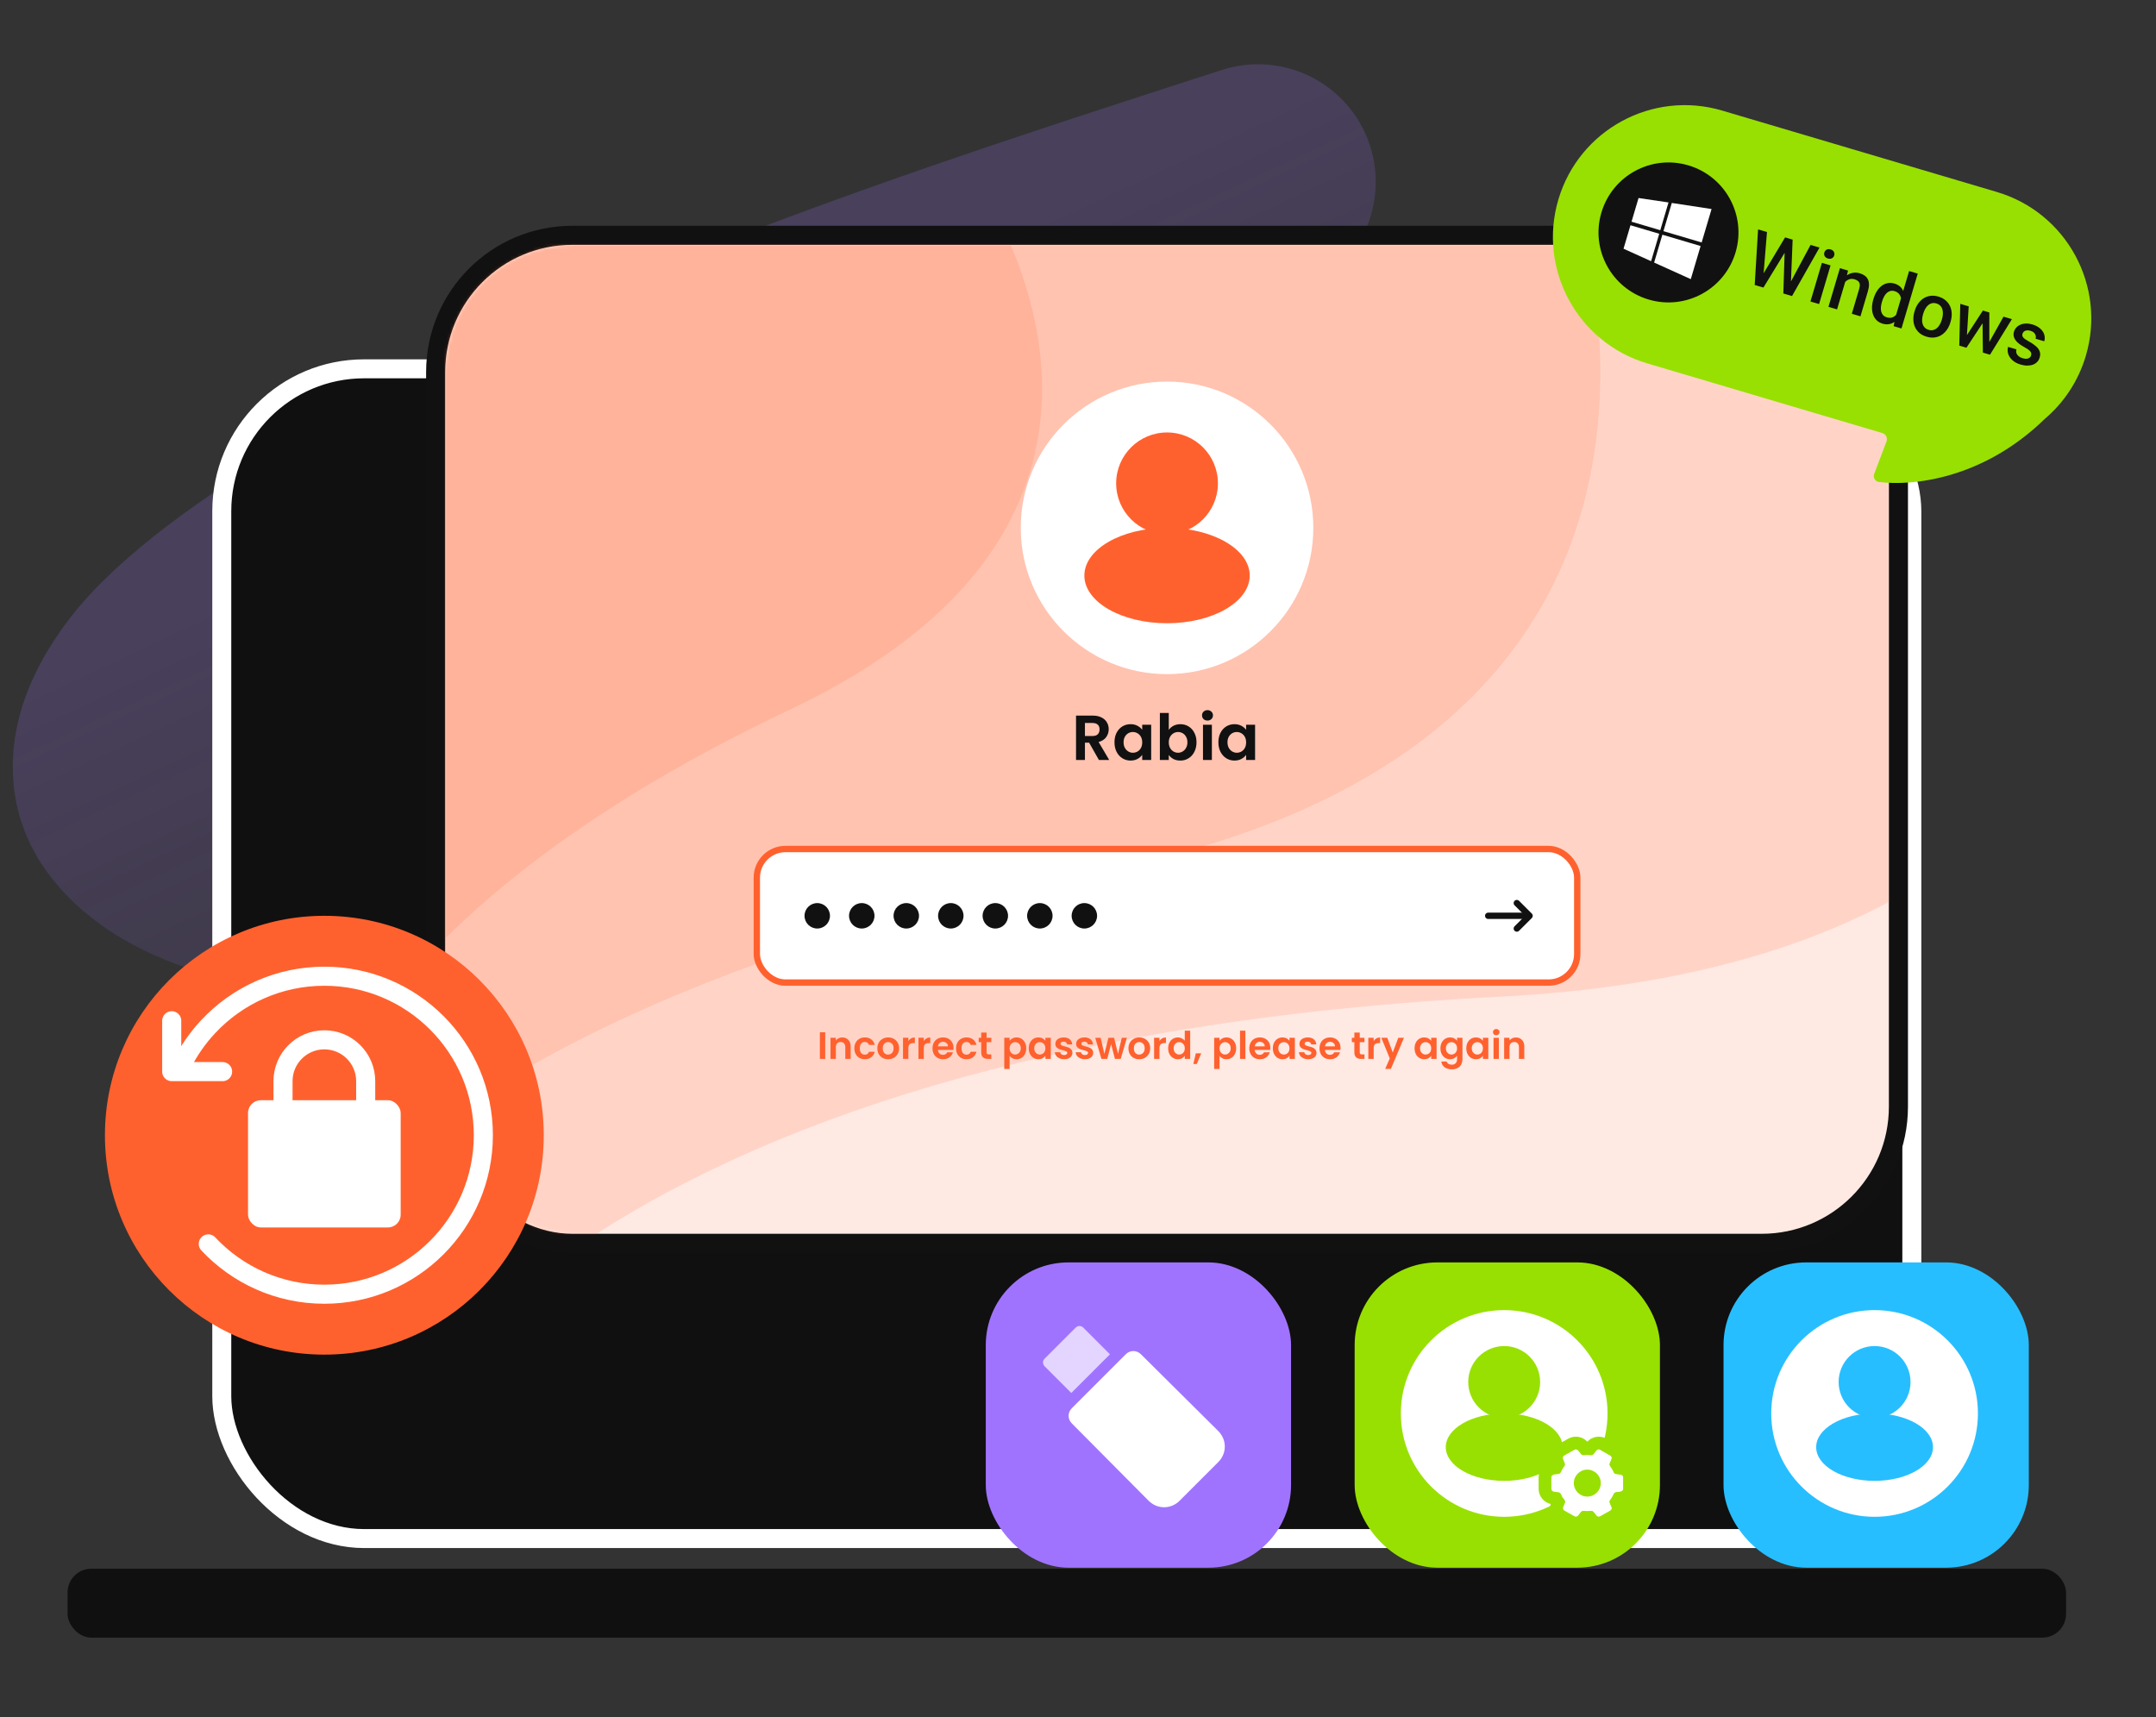 <svg fill="none" height="540" viewBox="0 0 678 540" width="678" xmlns="http://www.w3.org/2000/svg" xmlns:xlink="http://www.w3.org/1999/xlink"><rect x="0" y="0" width="678" height="540" fill="#333333" stroke="none"/><linearGradient id="a" gradientUnits="userSpaceOnUse" x1="205.545" x2="319.053" y1="124.09" y2="366.269"><stop offset="0" stop-color="#a073ff"/><stop offset="1" stop-color="#a073ff" stop-opacity="0"/></linearGradient><mask id="b" height="311" maskUnits="userSpaceOnUse" width="454" x="140" y="77"><rect fill="#ffe9e3" height="311" rx="40" width="454" x="140" y="77"/></mask><path d="m395.627 57.206c-96.934 31.322-194.001 62.808-282.679 112.867-16.97 9.58-43.13 26.295-57.958 42.501-4.938 5.398-20.963 24.962-10.515 39.549 10.576 14.764 33.278 19.481 42.917 22.061 69.98 18.734 138.632 20.324 206.426 24.703 33.03 2.134 115.73 5.688 152.064 12.404 15.291 2.827 31.042 5.677 46.335 14.145 33.466 18.531 11.21 37.374-.872 48.674-25.939 24.257-67.804 43.023-98.996 55.195-42.123 16.436-72.735 24.267-117.914 31.02-24.705 3.692-.102 1.551-26.109-1.409-59.589-6.782 11.824-15.013 31.612-14.816 10.625.106 19.803.451 30.325 1.575 8.151.87 3.349-.22 3.114 1.247" opacity=".2" stroke="url(#a)" stroke-linecap="round" stroke-width="74"/><rect fill="#101010" height="367.858" rx="44.772" stroke="#fff" stroke-width="5.97" width="531.475" x="69.743" y="115.985"/><rect fill="#101010" height="21.671" rx="7.462" width="628.464" x="21.25" y="493.329"/><rect fill="#27beff" height="96" rx="26" width="96" x="542" y="397"/><circle cx="589.5" cy="444.5" fill="#fff" r="32.5"/><circle cx="589.5" cy="434.609" fill="#27beff" r="11.304"/><ellipse cx="589.502" cy="455.098" fill="#27beff" rx="18.37" ry="10.598"/><rect fill="#a073ff" height="96" rx="26" width="96" x="310" y="397"/><path d="m354.012 425.901-16.946 16.946c-1.369 1.369-1.369 3.423 0 4.792l24.135 24.307c2.739 2.739 7.019 2.739 9.757 0l12.154-12.153c2.738-2.739 2.738-7.018 0-9.757l-24.307-24.135c-1.369-1.37-3.423-1.37-4.793 0z" fill="#fff"/><path d="m338.263 417.513-9.757 9.757c-.685.685-.685 1.712 0 2.396l8.387 8.388 12.153-12.154-8.387-8.387c-.685-.685-1.712-.685-2.396 0z" fill="#fff" opacity=".7"/><rect fill="#98e001" height="96" rx="26" width="96" x="426" y="397"/><circle cx="473.023" cy="444.5" fill="#fff" r="32.5"/><circle cx="473.023" cy="434.609" fill="#98e001" r="11.304"/><ellipse cx="473.026" cy="455.098" fill="#98e001" rx="18.37" ry="10.598"/><path d="m509.682 463.715-1.474-.201c-.328-.046-.593-.263-.722-.558-.291-.673-.662-1.303-1.106-1.878-.198-.257-.257-.592-.134-.89l.56-1.348c.172-.414.005-.89-.392-1.112l-3.188-1.803c-.397-.224-.9-.128-1.181.225l-.912 1.142c-.204.257-.534.375-.864.335-.36-.045-.729-.07-1.103-.07-.373 0-.742.025-1.103.07-.33.04-.66-.078-.863-.335l-.913-1.142c-.281-.353-.783-.449-1.18-.225l-3.188 1.8c-.397.225-.562.699-.392 1.112l.559 1.349c.124.3.065.633-.134.89-.443.575-.817 1.205-1.105 1.878-.129.297-.395.514-.722.557l-1.474.202c-.454.063-.792.441-.792.89v3.602c0 .446.338.824.789.887l1.474.202c.328.045.593.262.722.557.291.673.662 1.303 1.106 1.878.198.257.257.593.134.89l-.56 1.349c-.172.413-.005.89.392 1.112l3.188 1.8c.397.224.9.128 1.181-.225l.912-1.142c.204-.257.534-.375.864-.335.36.045.729.071 1.103.071.373 0 .742-.026 1.103-.071.33-.04.66.078.863.335l.913 1.142c.281.353.783.449 1.18.225l3.188-1.8c.397-.225.562-.699.392-1.112l-.559-1.349c-.124-.297-.065-.633.134-.89.443-.575.817-1.205 1.105-1.878.129-.297.395-.514.722-.557l1.474-.202c.454-.063.789-.441.789-.887v-3.602c.005-.449-.332-.827-.786-.888z" fill="#fff"/><path clip-rule="evenodd" d="m509.679 469.092-1.474.202c-.327.043-.593.259-.722.557-.288.673-.662 1.303-1.105 1.878-.199.257-.258.592-.134.89l.559 1.349c.17.413.005.887-.392 1.111l-3.188 1.8c-.397.225-.899.129-1.18-.224l-.913-1.142c-.203-.257-.533-.376-.863-.335-.361.045-.73.07-1.103.07-.374 0-.743-.025-1.103-.07-.33-.041-.66.078-.864.335l-.912 1.142c-.281.353-.784.449-1.181.224l-3.188-1.8c-.397-.222-.564-.698-.392-1.111l.56-1.349c.123-.298.064-.633-.134-.89-.444-.575-.815-1.205-1.106-1.878-.129-.295-.394-.512-.722-.557l-1.474-.202c-.451-.063-.789-.441-.789-.887v-3.603c0-.449.338-.827.792-.89l1.474-.201c.327-.043.593-.26.722-.557.288-.674.662-1.304 1.105-1.879.199-.257.258-.589.134-.889l-.559-1.349c-.17-.414-.005-.888.392-1.112l3.188-1.8c.397-.224.899-.128 1.18.224l.913 1.142c.203.258.533.376.863.336.361-.046.73-.071 1.103-.071.374 0 .743.025 1.103.071.33.04.66-.078.864-.336l.912-1.142c.281-.352.784-.448 1.181-.224l3.188 1.803c.397.221.564.698.392 1.111l-.56 1.349c-.123.298-.064.633.134.89.444.575.815 1.205 1.106 1.878.129.295.394.512.722.557l1.474.202c.454.06.791.438.786.887v3.603c0 .446-.335.824-.789.887zm4.789-4.475v3.588c0 2.348-1.64 4.257-3.784 4.764.62 2.169-.339 4.482-2.304 5.592l-3.189 1.8c0 .001-.001.001-.001.001-1.974 1.115-4.474.743-6.026-.925-1.553 1.668-4.052 2.04-6.026.925-.001 0-.001 0-.002-.001l-3.182-1.796c-1.963-1.104-2.936-3.419-2.311-5.596-2.134-.506-3.784-2.408-3.784-4.764v-3.603c0-2.358 1.65-4.261 3.787-4.767-.62-2.168.339-4.481 2.304-5.592l3.189-1.8s.001-.001.001-.001c1.974-1.115 4.474-.743 6.026.925 1.553-1.668 4.054-2.04 6.028-.924l3.183 1.8c1.963 1.104 2.934 3.418 2.31 5.595 2.134.503 3.794 2.406 3.781 4.779z" fill="#98e001" fill-rule="evenodd"/><circle cx="499.161" cy="466.402" fill="#98e001" r="4.239"/><rect fill="#ffe9e3" height="317" rx="43" stroke="#111" stroke-width="6" width="460" x="137" y="74"/><g fill="#ff612e" mask="url(#b)"><path d="m472.144 313.418c231.579-11.843 227.564-190.027 196.609-277.638l-350.951-49.633-210.428 41.303c-1.268 163.978-2.988 484.88.279 456.664 4.085-35.269 75.017-155.891 364.491-170.696z" opacity=".15"/><path d="m346.2 273.955c192.815-37.369 168.337-186.33 131.997-256.139l-300.211-.048-171.585 59.569c18.363 137.673 54.938 407.007 54.336 382.957-.753-30.063 44.445-139.629 285.463-186.339z" opacity=".15"/><path d="m248.742 222.978c118.313-55.972 77.924-148.023 42.94-187.052l-193.825 49.583-100.944 66.785c34.579 85.78 102.647 253.486 98.288 238.07-5.448-19.269 5.647-97.421 153.54-167.386z" opacity=".15"/></g><circle cx="367" cy="166" fill="#fff" r="46"/><circle cx="367" cy="152" fill="#ff612e" r="16"/><ellipse cx="367" cy="181" fill="#ff612e" rx="26" ry="15"/><rect fill="#fff" height="42" rx="9" stroke="#ff612e" stroke-width="2" width="258" x="238" y="267"/><g fill="#111"><circle cx="257" cy="288" r="4"/><circle cx="271" cy="288" r="4"/><circle cx="285" cy="288" r="4"/><circle cx="299" cy="288" r="4"/><circle cx="313" cy="288" r="4"/><circle cx="327" cy="288" r="4"/><circle cx="341" cy="288" r="4"/></g><path d="m259.508 324.624v8.376h-1.68v-8.376zm5.344 1.632c.792 0 1.432.252 1.92.756.488.496.732 1.192.732 2.088v3.9h-1.68v-3.672c0-.528-.132-.932-.396-1.212-.264-.288-.624-.432-1.08-.432-.464 0-.832.144-1.104.432-.264.28-.396.684-.396 1.212v3.672h-1.68v-6.648h1.68v.828c.224-.288.508-.512.852-.672.352-.168.736-.252 1.152-.252zm3.817 3.42c0-.688.14-1.288.42-1.8.28-.52.668-.92 1.164-1.2.496-.288 1.064-.432 1.704-.432.824 0 1.504.208 2.04.624.544.408.908.984 1.092 1.728h-1.812c-.096-.288-.26-.512-.492-.672-.224-.168-.504-.252-.84-.252-.48 0-.86.176-1.14.528-.28.344-.42.836-.42 1.476 0 .632.14 1.124.42 1.476.28.344.66.516 1.14.516.68 0 1.124-.304 1.332-.912h1.812c-.184.72-.548 1.292-1.092 1.716s-1.224.636-2.04.636c-.64 0-1.208-.14-1.704-.42-.496-.288-.884-.688-1.164-1.2-.28-.52-.42-1.124-.42-1.812zm10.603 3.432c-.64 0-1.216-.14-1.728-.42-.512-.288-.916-.692-1.212-1.212-.288-.52-.432-1.12-.432-1.8s.148-1.28.444-1.8c.304-.52.716-.92 1.236-1.2.52-.288 1.1-.432 1.74-.432s1.22.144 1.74.432c.52.28.928.68 1.224 1.2.304.52.456 1.12.456 1.8s-.156 1.28-.468 1.8c-.304.52-.72.924-1.248 1.212-.52.28-1.104.42-1.752.42zm0-1.464c.304 0 .588-.072.852-.216.272-.152.488-.376.648-.672s.24-.656.24-1.08c0-.632-.168-1.116-.504-1.452-.328-.344-.732-.516-1.212-.516s-.884.172-1.212.516c-.32.336-.48.82-.48 1.452s.156 1.12.468 1.464c.32.336.72.504 1.2.504zm6.381-4.26c.216-.352.496-.628.84-.828.352-.2.752-.3 1.2-.3v1.764h-.444c-.528 0-.928.124-1.2.372-.264.248-.396.68-.396 1.296v3.312h-1.68v-6.648h1.68zm4.851 0c.216-.352.496-.628.84-.828.352-.2.752-.3 1.2-.3v1.764h-.444c-.528 0-.928.124-1.2.372-.264.248-.396.68-.396 1.296v3.312h-1.68v-6.648h1.68zm9.352 2.148c0 .24-.016.456-.048.648h-4.86c.04.48.208.856.504 1.128s.66.408 1.092.408c.624 0 1.068-.268 1.332-.804h1.812c-.192.64-.56 1.168-1.104 1.584-.544.408-1.212.612-2.004.612-.64 0-1.216-.14-1.728-.42-.504-.288-.9-.692-1.188-1.212-.28-.52-.42-1.12-.42-1.8 0-.688.14-1.292.42-1.812s.672-.92 1.176-1.2 1.084-.42 1.74-.42c.632 0 1.196.136 1.692.408.504.272.892.66 1.164 1.164.28.496.42 1.068.42 1.716zm-1.74-.48c-.008-.432-.164-.776-.468-1.032-.304-.264-.676-.396-1.116-.396-.416 0-.768.128-1.056.384-.28.248-.452.596-.516 1.044zm2.534.624c0-.688.14-1.288.42-1.8.28-.52.668-.92 1.164-1.2.496-.288 1.064-.432 1.704-.432.824 0 1.504.208 2.04.624.544.408.908.984 1.092 1.728h-1.812c-.096-.288-.26-.512-.492-.672-.224-.168-.504-.252-.84-.252-.48 0-.86.176-1.14.528-.28.344-.42.836-.42 1.476 0 .632.14 1.124.42 1.476.28.344.66.516 1.14.516.68 0 1.124-.304 1.332-.912h1.812c-.184.72-.548 1.292-1.092 1.716s-1.224.636-2.04.636c-.64 0-1.208-.14-1.704-.42-.496-.288-.884-.688-1.164-1.2-.28-.52-.42-1.124-.42-1.812zm9.607-1.944v3.216c0 .224.052.388.156.492.112.096.296.144.552.144h.78v1.416h-1.056c-1.416 0-2.124-.688-2.124-2.064v-3.204h-.792v-1.38h.792v-1.644h1.692v1.644h1.488v1.38zm7.235-.42c.216-.304.512-.556.888-.756.384-.208.82-.312 1.308-.312.568 0 1.08.14 1.536.42.464.28.828.68 1.092 1.2.272.512.408 1.108.408 1.788s-.136 1.284-.408 1.812c-.264.52-.628.924-1.092 1.212-.456.288-.968.432-1.536.432-.488 0-.92-.1-1.296-.3-.368-.2-.668-.452-.9-.756v4.116h-1.68v-9.816h1.68zm3.516 2.34c0-.4-.084-.744-.252-1.032-.16-.296-.376-.52-.648-.672-.264-.152-.552-.228-.864-.228-.304 0-.592.08-.864.24-.264.152-.48.376-.648.672-.16.296-.24.644-.24 1.044s.08.748.24 1.044c.168.296.384.524.648.684.272.152.56.228.864.228.312 0 .6-.08.864-.24.272-.16.488-.388.648-.684.168-.296.252-.648.252-1.056zm2.505 0c0-.672.132-1.268.396-1.788.272-.52.636-.92 1.092-1.2.464-.28.98-.42 1.548-.42.496 0 .928.1 1.296.3.376.2.676.452.9.756v-.948h1.692v6.648h-1.692v-.972c-.216.312-.516.572-.9.78-.376.2-.812.3-1.308.3-.56 0-1.072-.144-1.536-.432-.456-.288-.82-.692-1.092-1.212-.264-.528-.396-1.132-.396-1.812zm5.232.024c0-.408-.08-.756-.24-1.044-.16-.296-.376-.52-.648-.672-.272-.16-.564-.24-.876-.24s-.6.076-.864.228-.48.376-.648.672c-.16.288-.24.632-.24 1.032s.08.752.24 1.056c.168.296.384.524.648.684.272.16.56.24.864.24.312 0 .604-.076.876-.228.272-.16.488-.384.648-.672.16-.296.24-.648.24-1.056zm5.877 3.432c-.544 0-1.032-.096-1.464-.288-.432-.2-.776-.468-1.032-.804-.248-.336-.384-.708-.408-1.116h1.692c.032.256.156.468.372.636.224.168.5.252.828.252.32 0 .568-.064.744-.192.184-.128.276-.292.276-.492 0-.216-.112-.376-.336-.48-.216-.112-.564-.232-1.044-.36-.496-.12-.904-.244-1.224-.372-.312-.128-.584-.324-.816-.588-.224-.264-.336-.62-.336-1.068 0-.368.104-.704.312-1.008.216-.304.52-.544.912-.72.4-.176.868-.264 1.404-.264.792 0 1.424.2 1.896.6.472.392.732.924.78 1.596h-1.608c-.024-.264-.136-.472-.336-.624-.192-.16-.452-.24-.78-.24-.304 0-.54.056-.708.168-.16.112-.24.268-.24.468 0 .224.112.396.336.516.224.112.572.228 1.044.348.48.12.876.244 1.188.372s.58.328.804.6c.232.264.352.616.36 1.056 0 .384-.108.728-.324 1.032-.208.304-.512.544-.912.72-.392.168-.852.252-1.38.252zm6.539 0c-.544 0-1.032-.096-1.464-.288-.432-.2-.776-.468-1.032-.804-.248-.336-.384-.708-.408-1.116h1.692c.032.256.156.468.372.636.224.168.5.252.828.252.32 0 .568-.064.744-.192.184-.128.276-.292.276-.492 0-.216-.112-.376-.336-.48-.216-.112-.564-.232-1.044-.36-.496-.12-.904-.244-1.224-.372-.312-.128-.584-.324-.816-.588-.224-.264-.336-.62-.336-1.068 0-.368.104-.704.312-1.008.216-.304.52-.544.912-.72.4-.176.868-.264 1.404-.264.792 0 1.424.2 1.896.6.472.392.732.924.78 1.596h-1.608c-.024-.264-.136-.472-.336-.624-.192-.16-.452-.24-.78-.24-.304 0-.54.056-.708.168-.16.112-.24.268-.24.468 0 .224.112.396.336.516.224.112.572.228 1.044.348.48.12.876.244 1.188.372s.58.328.804.6c.232.264.352.616.36 1.056 0 .384-.108.728-.324 1.032-.208.304-.512.544-.912.72-.392.168-.852.252-1.38.252zm13.211-6.756-1.944 6.648h-1.812l-1.212-4.644-1.212 4.644h-1.824l-1.956-6.648h1.704l1.176 5.064 1.272-5.064h1.776l1.248 5.052 1.176-5.052zm3.861 6.756c-.64 0-1.216-.14-1.728-.42-.512-.288-.916-.692-1.212-1.212-.288-.52-.432-1.12-.432-1.8s.148-1.28.444-1.8c.304-.52.716-.92 1.236-1.2.52-.288 1.1-.432 1.74-.432s1.22.144 1.74.432c.52.28.928.68 1.224 1.2.304.52.456 1.12.456 1.8s-.156 1.28-.468 1.8c-.304.52-.72.924-1.248 1.212-.52.28-1.104.42-1.752.42zm0-1.464c.304 0 .588-.072.852-.216.272-.152.488-.376.648-.672s.24-.656.24-1.08c0-.632-.168-1.116-.504-1.452-.328-.344-.732-.516-1.212-.516s-.884.172-1.212.516c-.32.336-.48.82-.48 1.452s.156 1.12.468 1.464c.32.336.72.504 1.2.504zm6.38-4.26c.216-.352.496-.628.84-.828.352-.2.752-.3 1.2-.3v1.764h-.444c-.528 0-.928.124-1.2.372-.264.248-.396.68-.396 1.296v3.312h-1.68v-6.648h1.68zm2.74 2.268c0-.672.132-1.268.396-1.788.272-.52.64-.92 1.104-1.2s.98-.42 1.548-.42c.432 0 .844.096 1.236.288.392.184.704.432.936.744v-3.156h1.704v8.88h-1.704v-.984c-.208.328-.5.592-.876.792s-.812.3-1.308.3c-.56 0-1.072-.144-1.536-.432s-.832-.692-1.104-1.212c-.264-.528-.396-1.132-.396-1.812zm5.232.024c0-.408-.08-.756-.24-1.044-.16-.296-.376-.52-.648-.672-.272-.16-.564-.24-.876-.24s-.6.076-.864.228-.48.376-.648.672c-.16.288-.24.632-.24 1.032s.08.752.24 1.056c.168.296.384.524.648.684.272.16.56.24.864.24.312 0 .604-.076.876-.228.272-.16.488-.384.648-.672.16-.296.24-.648.24-1.056zm5.169 1.56-1.404 3.372h-1.08l.78-3.372zm5.75-3.924c.216-.304.512-.556.888-.756.384-.208.82-.312 1.308-.312.568 0 1.08.14 1.536.42.464.28.828.68 1.092 1.2.272.512.408 1.108.408 1.788s-.136 1.284-.408 1.812c-.264.52-.628.924-1.092 1.212-.456.288-.968.432-1.536.432-.488 0-.92-.1-1.296-.3-.368-.2-.668-.452-.9-.756v4.116h-1.68v-9.816h1.68zm3.516 2.34c0-.4-.084-.744-.252-1.032-.16-.296-.376-.52-.648-.672-.264-.152-.552-.228-.864-.228-.304 0-.592.08-.864.24-.264.152-.48.376-.648.672-.16.296-.24.644-.24 1.044s.08.748.24 1.044c.168.296.384.524.648.684.272.152.56.228.864.228.312 0 .6-.08.864-.24.272-.16.488-.388.648-.684.168-.296.252-.648.252-1.056zm4.617-5.532v8.88h-1.68v-8.88zm7.84 5.412c0 .24-.016.456-.048.648h-4.86c.04.48.208.856.504 1.128s.66.408 1.092.408c.624 0 1.068-.268 1.332-.804h1.812c-.192.64-.56 1.168-1.104 1.584-.544.408-1.212.612-2.004.612-.64 0-1.216-.14-1.728-.42-.504-.288-.9-.692-1.188-1.212-.28-.52-.42-1.12-.42-1.8 0-.688.14-1.292.42-1.812s.672-.92 1.176-1.2 1.084-.42 1.74-.42c.632 0 1.196.136 1.692.408.504.272.892.66 1.164 1.164.28.496.42 1.068.42 1.716zm-1.74-.48c-.008-.432-.164-.776-.468-1.032-.304-.264-.676-.396-1.116-.396-.416 0-.768.128-1.056.384-.28.248-.452.596-.516 1.044zm2.534.6c0-.672.132-1.268.396-1.788.272-.52.636-.92 1.092-1.2.464-.28.98-.42 1.548-.42.496 0 .928.1 1.296.3.376.2.676.452.9.756v-.948h1.692v6.648h-1.692v-.972c-.216.312-.516.572-.9.78-.376.2-.812.3-1.308.3-.56 0-1.072-.144-1.536-.432-.456-.288-.82-.692-1.092-1.212-.264-.528-.396-1.132-.396-1.812zm5.232.024c0-.408-.08-.756-.24-1.044-.16-.296-.376-.52-.648-.672-.272-.16-.564-.24-.876-.24s-.6.076-.864.228-.48.376-.648.672c-.16.288-.24.632-.24 1.032s.08.752.24 1.056c.168.296.384.524.648.684.272.16.56.24.864.24.312 0 .604-.076.876-.228.272-.16.488-.384.648-.672.16-.296.24-.648.24-1.056zm5.877 3.432c-.544 0-1.032-.096-1.464-.288-.432-.2-.776-.468-1.032-.804-.248-.336-.384-.708-.408-1.116h1.692c.032.256.156.468.372.636.224.168.5.252.828.252.32 0 .568-.064.744-.192.184-.128.276-.292.276-.492 0-.216-.112-.376-.336-.48-.216-.112-.564-.232-1.044-.36-.496-.12-.904-.244-1.224-.372-.312-.128-.584-.324-.816-.588-.224-.264-.336-.62-.336-1.068 0-.368.104-.704.312-1.008.216-.304.52-.544.912-.72.4-.176.868-.264 1.404-.264.792 0 1.424.2 1.896.6.472.392.732.924.78 1.596h-1.608c-.024-.264-.136-.472-.336-.624-.192-.16-.452-.24-.78-.24-.304 0-.54.056-.708.168-.16.112-.24.268-.24.468 0 .224.112.396.336.516.224.112.572.228 1.044.348.48.12.876.244 1.188.372s.58.328.804.6c.232.264.352.616.36 1.056 0 .384-.108.728-.324 1.032-.208.304-.512.544-.912.72-.392.168-.852.252-1.38.252zm10.175-3.576c0 .24-.016.456-.048.648h-4.86c.04.48.208.856.504 1.128s.66.408 1.092.408c.624 0 1.068-.268 1.332-.804h1.812c-.192.64-.56 1.168-1.104 1.584-.544.408-1.212.612-2.004.612-.64 0-1.216-.14-1.728-.42-.504-.288-.9-.692-1.188-1.212-.28-.52-.42-1.12-.42-1.8 0-.688.14-1.292.42-1.812s.672-.92 1.176-1.2 1.084-.42 1.74-.42c.632 0 1.196.136 1.692.408.504.272.892.66 1.164 1.164.28.496.42 1.068.42 1.716zm-1.74-.48c-.008-.432-.164-.776-.468-1.032-.304-.264-.676-.396-1.116-.396-.416 0-.768.128-1.056.384-.28.248-.452.596-.516 1.044zm7.782-1.32v3.216c0 .224.052.388.156.492.112.096.296.144.552.144h.78v1.416h-1.056c-1.416 0-2.124-.688-2.124-2.064v-3.204h-.792v-1.38h.792v-1.644h1.692v1.644h1.488v1.38zm4.376-.348c.216-.352.496-.628.84-.828.352-.2.752-.3 1.2-.3v1.764h-.444c-.528 0-.928.124-1.2.372-.264.248-.396.68-.396 1.296v3.312h-1.68v-6.648h1.68zm9.531-1.032-4.116 9.792h-1.788l1.44-3.312-2.664-6.48h1.884l1.716 4.644 1.74-4.644zm3.333 3.3c0-.672.132-1.268.396-1.788.272-.52.636-.92 1.092-1.2.464-.28.98-.42 1.548-.42.496 0 .928.1 1.296.3.376.2.676.452.9.756v-.948h1.692v6.648h-1.692v-.972c-.216.312-.516.572-.9.78-.376.2-.812.3-1.308.3-.56 0-1.072-.144-1.536-.432-.456-.288-.82-.692-1.092-1.212-.264-.528-.396-1.132-.396-1.812zm5.232.024c0-.408-.08-.756-.24-1.044-.16-.296-.376-.52-.648-.672-.272-.16-.564-.24-.876-.24s-.6.076-.864.228-.48.376-.648.672c-.16.288-.24.632-.24 1.032s.08.752.24 1.056c.168.296.384.524.648.684.272.16.56.24.864.24.312 0 .604-.076.876-.228.272-.16.488-.384.648-.672.16-.296.24-.648.24-1.056zm5.937-3.432c.496 0 .932.1 1.308.3.376.192.672.444.888.756v-.948h1.692v6.696c0 .616-.124 1.164-.372 1.644-.248.488-.62.872-1.116 1.152-.496.288-1.096.432-1.8.432-.944 0-1.72-.22-2.328-.66-.6-.44-.94-1.04-1.02-1.8h1.668c.088.304.276.544.564.72.296.184.652.276 1.068.276.488 0 .884-.148 1.188-.444.304-.288.456-.728.456-1.32v-1.032c-.216.312-.516.572-.9.78-.376.208-.808.312-1.296.312-.56 0-1.072-.144-1.536-.432s-.832-.692-1.104-1.212c-.264-.528-.396-1.132-.396-1.812 0-.672.132-1.268.396-1.788.272-.52.636-.92 1.092-1.2.464-.28.98-.42 1.548-.42zm2.196 3.432c0-.408-.08-.756-.24-1.044-.16-.296-.376-.52-.648-.672-.272-.16-.564-.24-.876-.24s-.6.076-.864.228-.48.376-.648.672c-.16.288-.24.632-.24 1.032s.08.752.24 1.056c.168.296.384.524.648.684.272.16.56.24.864.24.312 0 .604-.076.876-.228.272-.16.488-.384.648-.672.16-.296.24-.648.24-1.056zm2.901-.024c0-.672.132-1.268.396-1.788.272-.52.636-.92 1.092-1.2.464-.28.98-.42 1.548-.42.496 0 .928.1 1.296.3.376.2.676.452.9.756v-.948h1.692v6.648h-1.692v-.972c-.216.312-.516.572-.9.78-.376.2-.812.3-1.308.3-.56 0-1.072-.144-1.536-.432-.456-.288-.82-.692-1.092-1.212-.264-.528-.396-1.132-.396-1.812zm5.232.024c0-.408-.08-.756-.24-1.044-.16-.296-.376-.52-.648-.672-.272-.16-.564-.24-.876-.24s-.6.076-.864.228-.48.376-.648.672c-.16.288-.24.632-.24 1.032s.08.752.24 1.056c.168.296.384.524.648.684.272.16.56.24.864.24.312 0 .604-.076.876-.228.272-.16.488-.384.648-.672.16-.296.24-.648.24-1.056zm4.185-4.116c-.296 0-.544-.092-.744-.276-.192-.192-.288-.428-.288-.708s.096-.512.288-.696c.2-.192.448-.288.744-.288s.54.096.732.288c.2.184.3.416.3.696s-.1.516-.3.708c-.192.184-.436.276-.732.276zm.828.792v6.648h-1.68v-6.648zm5.344-.096c.792 0 1.432.252 1.92.756.488.496.732 1.192.732 2.088v3.9h-1.68v-3.672c0-.528-.132-.932-.396-1.212-.264-.288-.624-.432-1.08-.432-.464 0-.832.144-1.104.432-.264.28-.396.684-.396 1.212v3.672h-1.68v-6.648h1.68v.828c.224-.288.508-.512.852-.672.352-.168.736-.252 1.152-.252z" fill="#ff612e"/><path d="m345.58 239-3.08-5.44h-1.32v5.44h-2.8v-13.96h5.24c1.08 0 2 .193 2.76.58.76.373 1.327.887 1.7 1.54.387.64.58 1.36.58 2.16 0 .92-.267 1.753-.8 2.5-.533.733-1.327 1.24-2.38 1.52l3.34 5.66zm-4.4-7.54h2.34c.76 0 1.327-.18 1.7-.54.373-.373.56-.887.56-1.54 0-.64-.187-1.133-.56-1.48-.373-.36-.94-.54-1.7-.54h-2.34zm9.292 1.96c0-1.12.22-2.113.66-2.98.454-.867 1.061-1.533 1.821-2 .773-.467 1.633-.7 2.58-.7.826 0 1.546.167 2.16.5.626.333 1.126.753 1.5 1.26v-1.58h2.82v11.08h-2.82v-1.62c-.36.52-.86.953-1.5 1.3-.627.333-1.354.5-2.18.5-.934 0-1.787-.24-2.56-.72-.76-.48-1.367-1.153-1.821-2.02-.44-.88-.66-1.887-.66-3.02zm8.721.04c0-.68-.134-1.26-.4-1.74-.267-.493-.627-.867-1.08-1.12-.454-.267-.94-.4-1.46-.4s-1 .127-1.441.38c-.439.253-.799.627-1.079 1.12-.267.48-.4 1.053-.4 1.72s.133 1.253.4 1.76c.28.493.64.873 1.079 1.14.454.267.934.4 1.441.4.52 0 1.006-.127 1.46-.38.453-.267.813-.64 1.08-1.12.266-.493.4-1.08.4-1.76zm8.354-3.92c.36-.533.854-.967 1.48-1.3.64-.333 1.367-.5 2.18-.5.947 0 1.8.233 2.56.7.774.467 1.38 1.133 1.82 2 .454.853.68 1.847.68 2.98s-.226 2.14-.68 3.02c-.44.867-1.046 1.54-1.82 2.02-.76.48-1.613.72-2.56.72-.826 0-1.553-.16-2.18-.48-.613-.333-1.106-.76-1.48-1.28v1.58h-2.8v-14.8h2.8zm5.86 3.88c0-.667-.14-1.24-.42-1.72-.266-.493-.626-.867-1.08-1.12-.44-.253-.92-.38-1.44-.38-.506 0-.986.133-1.44.4-.44.253-.8.627-1.08 1.12-.266.493-.4 1.073-.4 1.74s.134 1.247.4 1.74c.28.493.64.873 1.08 1.14.454.253.934.38 1.44.38.52 0 1-.133 1.44-.4.454-.267.814-.647 1.08-1.14.28-.493.42-1.08.42-1.76zm6.315-6.82c-.493 0-.907-.153-1.24-.46-.32-.32-.48-.713-.48-1.18s.16-.853.48-1.16c.333-.32.747-.48 1.24-.48s.9.16 1.22.48c.333.307.5.693.5 1.16s-.167.86-.5 1.18c-.32.307-.727.46-1.22.46zm1.38 1.32v11.08h-2.8v-11.08zm2.046 5.5c0-1.12.22-2.113.66-2.98.454-.867 1.06-1.533 1.82-2 .774-.467 1.634-.7 2.58-.7.827 0 1.547.167 2.16.5.627.333 1.127.753 1.5 1.26v-1.58h2.82v11.08h-2.82v-1.62c-.36.52-.86.953-1.5 1.3-.626.333-1.353.5-2.18.5-.933 0-1.786-.24-2.56-.72-.76-.48-1.366-1.153-1.82-2.02-.44-.88-.66-1.887-.66-3.02zm8.72.04c0-.68-.133-1.26-.4-1.74-.266-.493-.626-.867-1.08-1.12-.453-.267-.94-.4-1.46-.4s-1 .127-1.44.38-.8.627-1.08 1.12c-.266.48-.4 1.053-.4 1.72s.134 1.253.4 1.76c.28.493.64.873 1.08 1.14.454.267.934.4 1.44.4.52 0 1.007-.127 1.46-.38.454-.267.814-.64 1.08-1.12.267-.493.4-1.08.4-1.76z" fill="#111"/><path d="m479 288h-11" stroke="#111" stroke-linecap="round" stroke-width="2"/><path d="m477 284 4 4-4 4" stroke="#111" stroke-linecap="round" stroke-linejoin="round" stroke-width="2"/><path clip-rule="evenodd" d="m541.596 34.781c-21.955-6.506-45.027 6.017-51.533 27.971s6.017 45.026 27.971 51.532l73.914 21.905c1.115.33 1.714 1.538 1.302 2.626l-3.86 10.187c-.434 1.147.25 2.409 1.466 2.564 10.704 1.371 32.82-.972 52.197-19.859 5.926-5.033 10.506-11.788 12.88-19.799 6.506-21.954-6.017-45.026-27.972-51.532z" fill="#98e001" fill-rule="evenodd"/><circle cx="524.569" cy="73.154" fill="#111" r="22" transform="matrix(.959 .284 -.284 .959 42.407 -146.035)"/><path d="m521.779 73.515-2.556 8.627-8.671-3.928 2.187-7.378zm2.92-9.851-2.589 8.735-9.041-2.679 2.207-7.444zm10.092 13.707-3.087 10.414-11.528-5.216 2.596-8.76zm3.449-11.638-3.119 10.521-12.018-3.562 2.628-8.867z" fill="#fff"/><path d="m554.342 86.376 7.018-11.72 1.708.506-1.16 3.213-7.362 12.057-1.776-.526zm1.321-13.408-1.089 13.367-.882 3.845-1.888-.559 1.062-17.481zm7.382 15.84 6.326-11.778 2.809.832-8.635 15.237-1.887-.559zm.686-13.449-.545 13.675-.607 3.78-1.775-.526.452-14.105.789-3.323zm11.923 8.105-3.603 12.157-2.719-.806 3.603-12.157zm-1.954-4.05c.123-.412.358-.713.708-.903.359-.195.782-.22 1.269-.076.48.142.817.393 1.012.752.197.352.235.734.113 1.146-.12.405-.359.701-.716.888s-.775.21-1.255.068c-.486-.144-.828-.392-1.026-.744-.189-.35-.224-.727-.105-1.131zm6.836 8.32-2.834 9.562-2.707-.802 3.602-12.157 2.551.756zm-1.382 2.89-.873-.271c.263-.859.617-1.614 1.062-2.264.453-.648.965-1.168 1.538-1.561.58-.39 1.207-.636 1.881-.738.676-.109 1.378-.056 2.104.159.584.173 1.088.412 1.511.717.433.299.765.679.995 1.138.238.462.361 1.008.37 1.637.011.623-.106 1.35-.353 2.181l-2.327 7.854-2.719-.806 2.331-7.865c.173-.584.223-1.07.151-1.459-.063-.393-.234-.709-.514-.947-.27-.243-.641-.434-1.113-.574-.465-.138-.909-.163-1.334-.077-.425.086-.814.26-1.169.521-.347.264-.654.597-.919.999-.266.402-.473.854-.622 1.356zm16.833 9.352 4.369-14.741 2.719.806-5.115 17.258-2.46-.729zm-6.894-5.771.07-.236c.273-.921.63-1.728 1.072-2.42.443-.7.952-1.262 1.526-1.687.576-.432 1.204-.707 1.882-.824.68-.124 1.391-.076 2.133.143.734.217 1.336.551 1.806 1s.821.997 1.053 1.644c.234.64.358 1.361.373 2.164.017.795-.058 1.653-.225 2.573l-.223.753c-.355.84-.755 1.585-1.2 2.236-.446.65-.941 1.18-1.486 1.589-.544.409-1.14.672-1.786.79-.639.121-1.329.071-2.07-.149-.734-.217-1.352-.567-1.853-1.05-.493-.48-.863-1.058-1.111-1.735-.248-.676-.369-1.421-.364-2.235.006-.821.141-1.673.403-2.557zm2.778.567-.07.236c-.165.554-.269 1.086-.314 1.594-.037.51-.001.981.107 1.413.111.424.307.792.59 1.104.292.307.681.532 1.168.676.614.182 1.16.197 1.637.045s.895-.423 1.256-.814c.369-.396.68-.866.931-1.411l.603-2.034c.086-.455.114-.895.085-1.319-.022-.422-.106-.81-.254-1.163-.146-.361-.368-.671-.666-.931-.288-.265-.664-.466-1.129-.604-.494-.146-.944-.166-1.351-.058s-.777.312-1.111.612c-.326.303-.613.682-.862 1.138s-.456.961-.62 1.515zm10.165 3.269.077-.258c.26-.876.628-1.651 1.105-2.325.478-.681 1.04-1.228 1.683-1.64.654-.417 1.374-.677 2.162-.777.797-.106 1.638-.028 2.522.234.891.264 1.638.657 2.242 1.178.613.516 1.08 1.127 1.4 1.833.323.699.499 1.464.53 2.296.032.825-.081 1.675-.341 2.551l-.076.259c-.26.876-.628 1.651-1.105 2.325-.477.673-1.042 1.219-1.695 1.636-.651.41-1.372.669-2.161.778-.788.1-1.624.02-2.508-.242-.891-.264-1.643-.654-2.256-1.17-.604-.521-1.067-1.131-1.389-1.83-.321-.706-.497-1.471-.53-2.296-.033-.824.081-1.675.34-2.551zm2.785.544-.077.258c-.162.547-.259 1.08-.291 1.6-.032.52.018.999.149 1.437s.352.818.665 1.139c.312.32.727.557 1.244.71.501.149.967.173 1.396.072.437-.099.829-.296 1.178-.592.348-.296.651-.671.908-1.124.264-.452.477-.951.639-1.498l.076-.258c.16-.539.251-1.067.273-1.581.032-.52-.02-1.004-.156-1.452-.129-.446-.349-.829-.662-1.149-.302-.326-.708-.564-1.218-.715-.509-.151-.983-.173-1.422-.067-.429.101-.819.303-1.17.607-.35.303-.654.682-.911 1.136-.254.446-.461.939-.621 1.478zm13.129 7.705 5.613-8.629 1.73.513-1.311 2.692-5.595 8.486-1.55-.459zm1.152-9.95-.626 10.154-.606 2.705-1.73-.513.311-13.132zm6.037 12.006 4.907-8.763 2.64.782-6.883 11.185-1.731-.513zm.446-10.085.005 10.17-.484 2.913-1.551-.46-.098-10.186.364-2.96zm13.137 13.536c.08-.269.084-.533.014-.79-.068-.264-.267-.543-.595-.836-.322-.291-.827-.62-1.517-.987-.602-.334-1.144-.678-1.625-1.032-.472-.36-.857-.739-1.155-1.137-.297-.398-.493-.822-.587-1.274-.095-.452-.066-.932.084-1.441.147-.495.394-.931.743-1.308.348-.378.774-.675 1.278-.893.505-.217 1.074-.337 1.709-.361.642-.022 1.322.074 2.041.287 1.019.302 1.841.733 2.465 1.293.634.554 1.059 1.182 1.276 1.881.218.692.22 1.402.005 2.128l-2.708-.802c.095-.322.102-.646.019-.972-.073-.331-.245-.631-.516-.899-.269-.275-.647-.485-1.133-.629-.465-.138-.873-.177-1.224-.118-.342.053-.622.174-.841.362-.211.19-.358.423-.44.701-.06.202-.077.396-.051.583.036.182.128.368.275.559.15.182.369.378.657.586.297.21.677.44 1.14.692.871.47 1.594.957 2.17 1.462.585.499.987 1.042 1.204 1.628.22.578.222 1.231.007 1.957-.16.54-.423 1-.788 1.38-.356.375-.8.664-1.332.864-.53.194-1.125.29-1.785.29-.652.003-1.353-.107-2.102-.329-1.101-.327-1.976-.798-2.625-1.414-.646-.623-1.077-1.301-1.292-2.033-.205-.737-.209-1.439-.011-2.105l2.618.775c-.119.511-.099.953.059 1.326.168.368.42.674.754.92.345.241.719.421 1.123.541.487.144.914.201 1.282.172.369-.038.673-.143.912-.317.241-.181.405-.417.492-.71z" fill="#111"/><path d="m102 426c38.108 0 69-30.892 69-69s-30.892-69-69-69c-38.108 0-69 30.892-69 69s30.892 69 69 69z" fill="#ff612e"/><path d="m89 340c0-7.18 5.82-13 13-13 7.18 0 13 5.82 13 13v12h-26z" stroke="#fff" stroke-width="6"/><rect fill="#fff" height="40" rx="4" width="48" x="78" y="346"/><path d="m65.498 391.173c9.123 9.74 22.101 15.827 36.5 15.827 27.615 0 50-22.386 50-50s-22.385-50-50-50c-14.399 0-27.376 6.087-36.5 15.827-3.371 3.6-6.216 7.698-8.412 12.173" stroke="#fff" stroke-linecap="round" stroke-width="6"/><path d="m54 321v16h16" stroke="#fff" stroke-linecap="round" stroke-linejoin="round" stroke-width="6"/></svg>